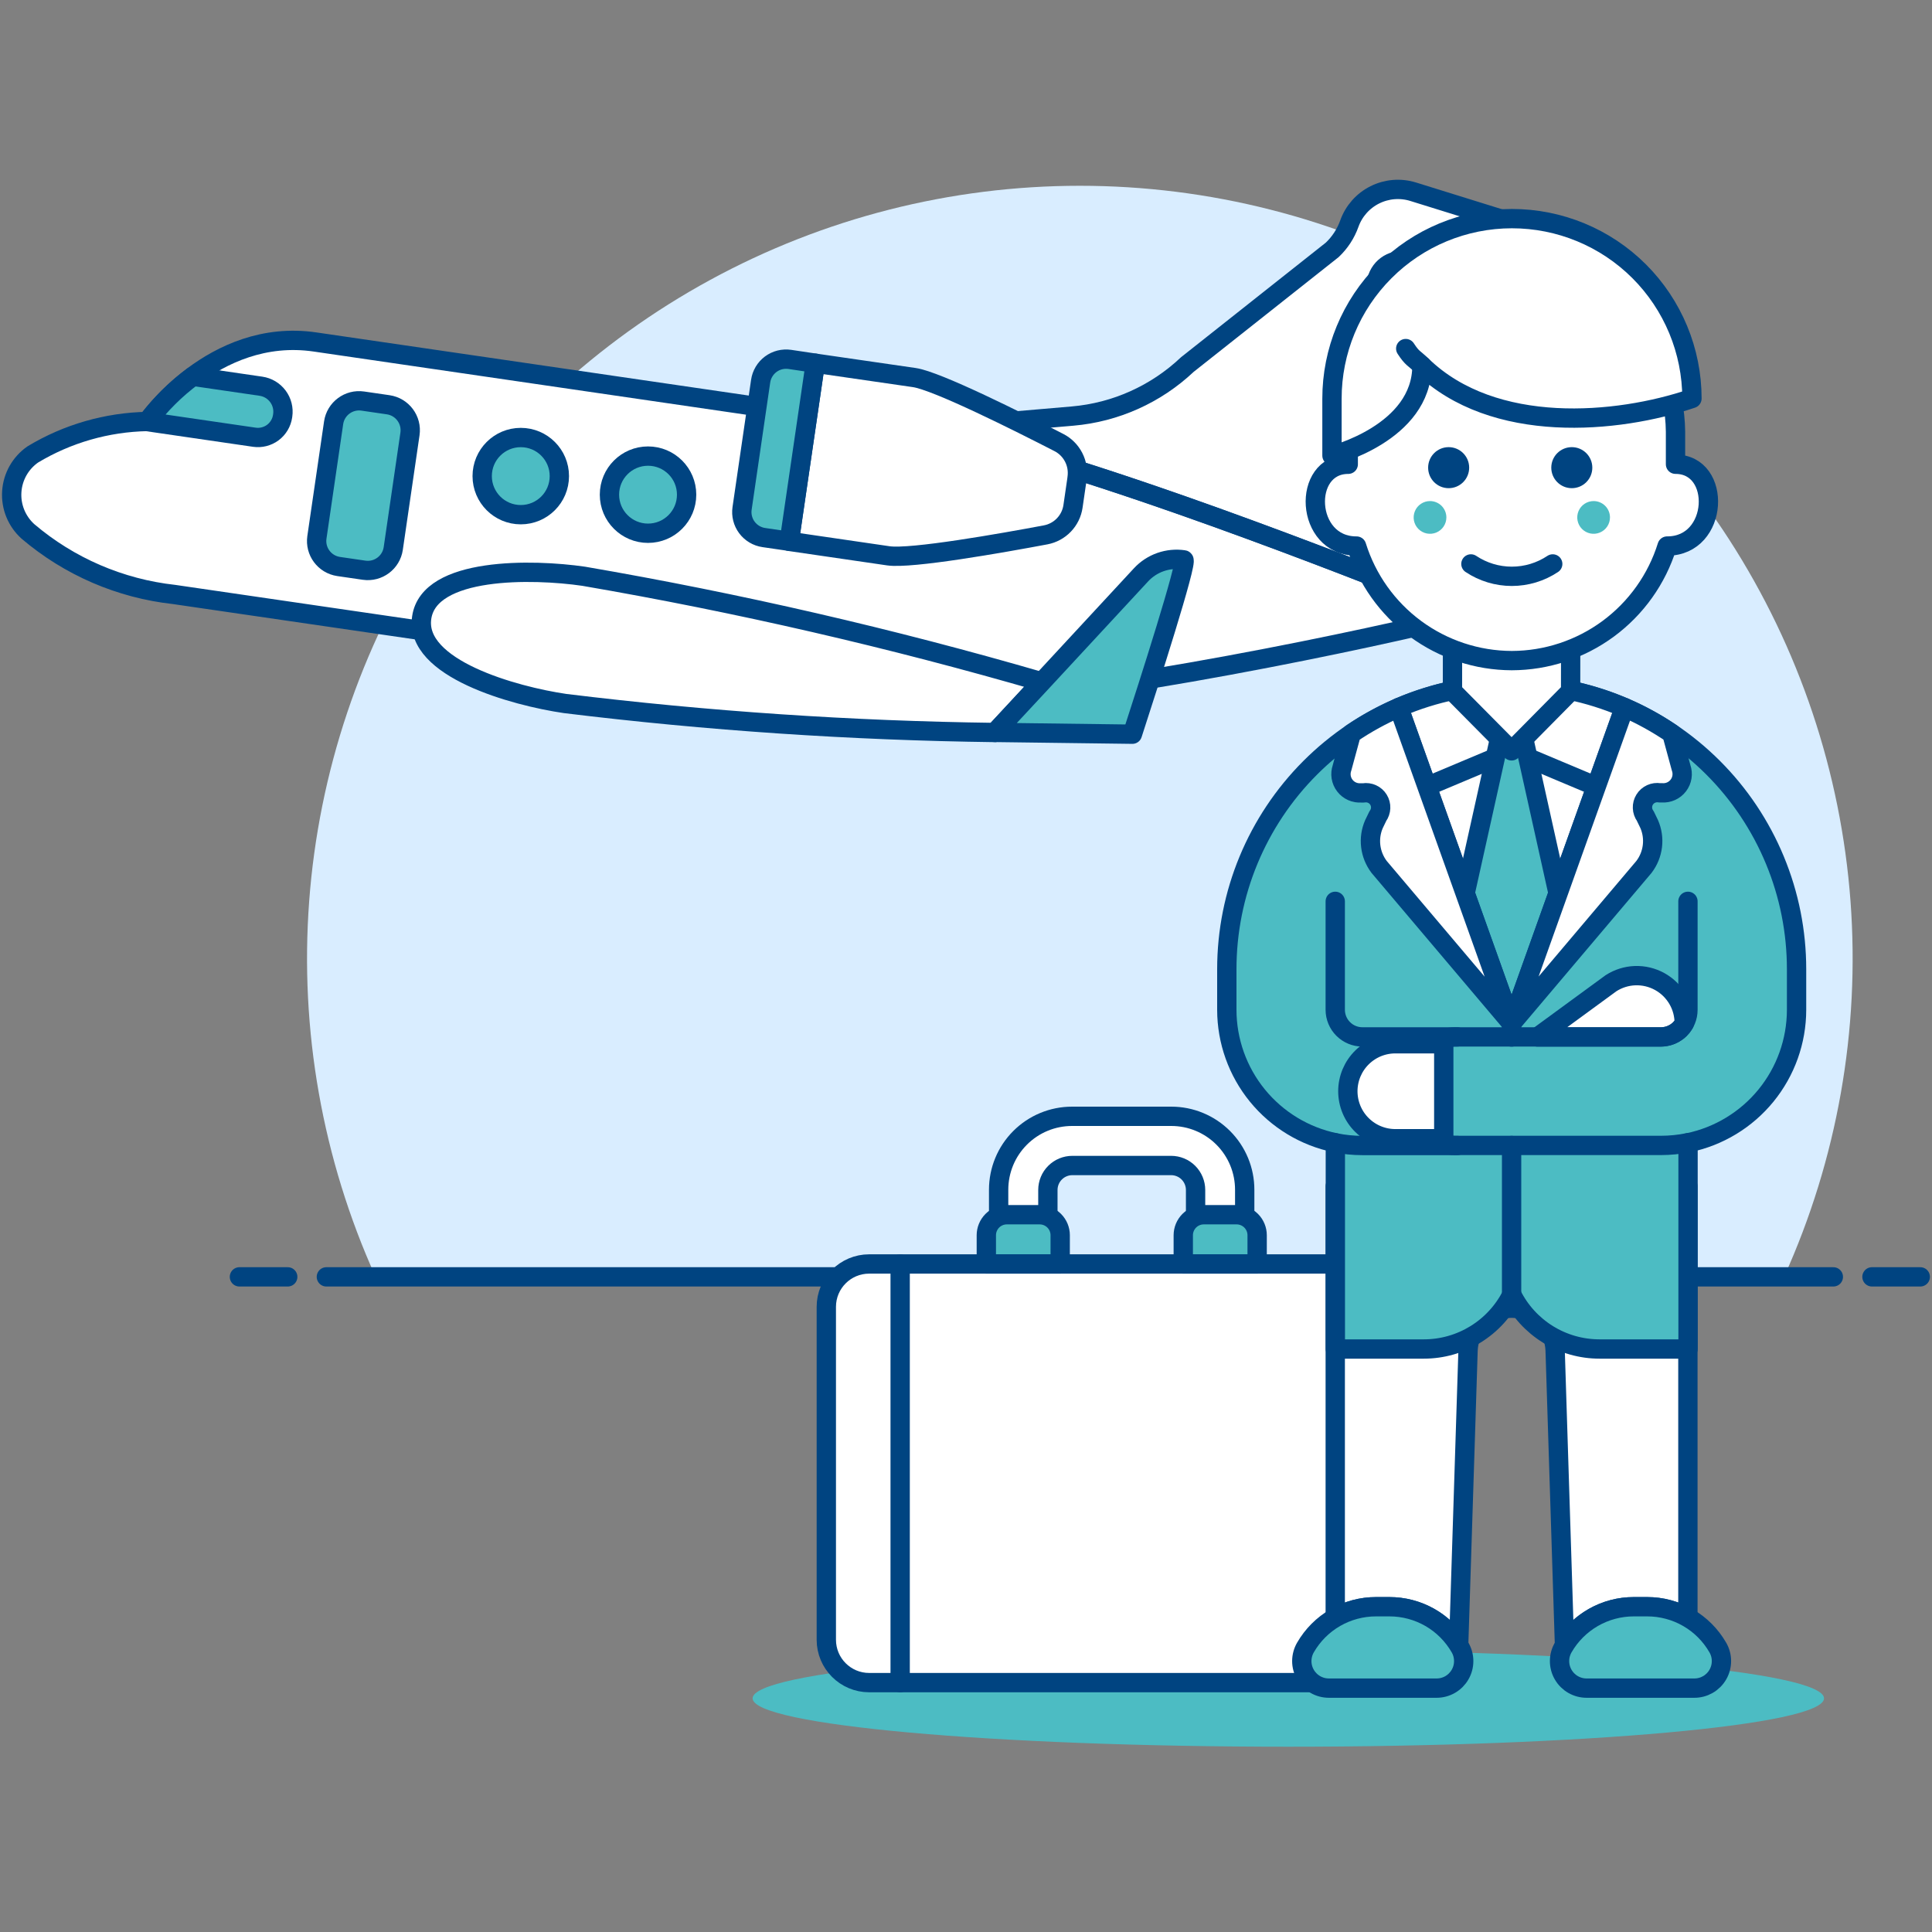 <svg xmlns="http://www.w3.org/2000/svg" fill="none" viewBox="0 0 100 100"><rect x="0" y="0" width="100" height="100" fill="#808080" stroke="none"/><path fill="#d9edff" d="M92.342 66.09C95.096 59.998 96.278 53.312 95.782 46.645C95.285 39.978 93.125 33.542 89.5 27.924C85.874 22.307 80.899 17.688 75.028 14.49C69.157 11.291 62.578 9.616 55.892 9.616C49.206 9.616 42.627 11.291 36.757 14.49C30.886 17.688 25.91 22.307 22.284 27.924C18.659 33.542 16.499 39.978 16.003 46.645C15.506 53.312 16.689 59.998 19.442 66.09H92.342Z"/><path stroke="#004481" stroke-linecap="round" stroke-linejoin="round" d="M16.893 66.09H94.893"/><path stroke="#004481" stroke-linecap="round" stroke-linejoin="round" d="M12.393 66.09H14.893"/><path stroke="#004481" stroke-linecap="round" stroke-linejoin="round" d="M96.893 66.09H99.393"/><path fill="#4cbcc3" d="M66.683 90.41C81.997 90.41 94.411 89.289 94.411 87.906C94.411 86.523 81.997 85.402 66.683 85.402C51.369 85.402 38.955 86.523 38.955 87.906C38.955 89.289 51.369 90.41 66.683 90.41Z"/><path fill="#ffffff" d="M46.442 36.231C51.657 36.992 67.397 33.807 73.452 32.407C73.626 32.367 73.782 32.273 73.898 32.138C74.015 32.003 74.085 31.834 74.098 31.657C74.111 31.479 74.067 31.302 73.973 31.151C73.878 31 73.738 30.883 73.572 30.818C67.935 28.577 54.024 23.211 47.8 22.3L16.3 17.7C11.031 16.931 7.627 21.816 7.627 21.816C5.536 21.855 3.492 22.442 1.7 23.52C1.384 23.739 1.122 24.026 0.933 24.36C0.744 24.695 0.633 25.068 0.609 25.451C0.584 25.835 0.647 26.219 0.792 26.575C0.937 26.93 1.161 27.249 1.446 27.506C3.585 29.326 6.22 30.462 9.012 30.77L33.612 34.359L46.442 36.231Z"/><path fill="#ffffff" d="M83.953 15.133C83.629 14.449 83.166 13.84 82.594 13.344C82.023 12.848 81.355 12.476 80.632 12.252L73.142 9.923C72.485 9.72 71.775 9.778 71.16 10.086C70.546 10.393 70.073 10.926 69.842 11.574C69.658 12.091 69.354 12.557 68.955 12.934L61.455 18.87C59.833 20.404 57.739 21.344 55.515 21.536L47.368 22.236L47.8 22.299C53.541 23.137 65.811 27.763 72.1 30.235L80 14.557L83.953 15.133Z"/><path stroke="#004481" stroke-linecap="round" stroke-linejoin="round" d="M83.953 15.133C83.629 14.449 83.166 13.84 82.594 13.344C82.023 12.848 81.355 12.476 80.632 12.252L73.142 9.923C72.485 9.72 71.775 9.778 71.16 10.086C70.546 10.393 70.073 10.926 69.842 11.574C69.658 12.091 69.354 12.557 68.955 12.934L61.455 18.87C59.833 20.404 57.739 21.344 55.515 21.536L47.368 22.236L47.8 22.299C53.541 23.137 65.811 27.763 72.1 30.235L80 14.557L83.953 15.133Z"/><path stroke="#004481" stroke-linecap="round" stroke-linejoin="round" d="M46.442 36.231C51.657 36.992 67.397 33.807 73.452 32.407C73.626 32.367 73.782 32.273 73.898 32.138C74.015 32.003 74.085 31.834 74.098 31.657C74.111 31.479 74.067 31.302 73.973 31.151C73.878 31 73.738 30.883 73.572 30.818C67.935 28.577 54.024 23.211 47.8 22.3L16.3 17.7C11.031 16.931 7.627 21.816 7.627 21.816C5.536 21.855 3.492 22.442 1.7 23.52C1.384 23.739 1.122 24.026 0.933 24.36C0.744 24.695 0.633 25.068 0.609 25.451C0.584 25.835 0.647 26.219 0.792 26.575C0.937 26.93 1.161 27.249 1.446 27.506C3.585 29.326 6.22 30.462 9.012 30.77L33.612 34.359L46.442 36.231Z"/><path fill="#4cbcc3" d="M13.165 22.631C13.503 22.68 13.847 22.593 14.122 22.389C14.396 22.184 14.578 21.879 14.627 21.541L14.633 21.5C14.684 21.151 14.594 20.796 14.383 20.513C14.172 20.23 13.857 20.042 13.508 19.991L9.988 19.477C9.091 20.14 8.296 20.931 7.627 21.823L13.165 22.631Z"/><path stroke="#004481" stroke-linecap="round" stroke-linejoin="round" d="M13.165 22.631C13.503 22.68 13.847 22.593 14.122 22.389C14.396 22.184 14.578 21.879 14.627 21.541L14.633 21.5C14.684 21.151 14.594 20.796 14.383 20.513C14.172 20.23 13.857 20.042 13.508 19.991L9.988 19.477C9.091 20.14 8.296 20.931 7.627 21.823L13.165 22.631Z"/><path fill="#4cbcc3" d="M17.268 21.884L16.403 27.812C16.297 28.54 16.8 29.215 17.528 29.322L18.846 29.514C19.573 29.62 20.249 29.116 20.355 28.389L21.22 22.461C21.326 21.733 20.823 21.058 20.095 20.951L18.777 20.759C18.05 20.653 17.374 21.157 17.268 21.884Z"/><path stroke="#004481" stroke-linecap="round" stroke-linejoin="round" d="M17.268 21.884L16.403 27.812C16.297 28.54 16.8 29.215 17.528 29.322L18.846 29.514C19.573 29.62 20.249 29.116 20.355 28.389L21.22 22.461C21.326 21.733 20.823 21.058 20.095 20.951L18.777 20.759C18.05 20.653 17.374 21.157 17.268 21.884Z"/><path fill="#4cbcc3" d="M26.955 26.64C28.058 26.64 28.952 25.746 28.952 24.643C28.952 23.54 28.058 22.646 26.955 22.646C25.852 22.646 24.958 23.54 24.958 24.643C24.958 25.746 25.852 26.64 26.955 26.64Z"/><path stroke="#004481" stroke-linecap="round" stroke-linejoin="round" d="M26.955 26.64C28.058 26.64 28.952 25.746 28.952 24.643C28.952 23.54 28.058 22.646 26.955 22.646C25.852 22.646 24.958 23.54 24.958 24.643C24.958 25.746 25.852 26.64 26.955 26.64Z"/><path fill="#4cbcc3" d="M33.542 27.601C34.645 27.601 35.539 26.707 35.539 25.604C35.539 24.501 34.645 23.607 33.542 23.607C32.439 23.607 31.545 24.501 31.545 25.604C31.545 26.707 32.439 27.601 33.542 27.601Z"/><path stroke="#004481" stroke-linecap="round" stroke-linejoin="round" d="M33.542 27.601C34.645 27.601 35.539 26.707 35.539 25.604C35.539 24.501 34.645 23.607 33.542 23.607C32.439 23.607 31.545 24.501 31.545 25.604C31.545 26.707 32.439 27.601 33.542 27.601Z"/><path fill="#ffffff" d="M55.75 24.736C55.803 24.37 55.741 23.997 55.572 23.669C55.403 23.341 55.136 23.073 54.807 22.905C52.754 21.849 48.499 19.714 47.324 19.543L42.2 18.8L40.855 28.021L45.981 28.769C47.164 28.942 51.86 28.109 54.124 27.684C54.483 27.616 54.813 27.438 55.066 27.174C55.32 26.91 55.485 26.574 55.538 26.212L55.549 26.136L55.741 24.817L55.75 24.736Z"/><path stroke="#004481" stroke-linecap="round" stroke-linejoin="round" d="M55.75 24.736C55.803 24.37 55.741 23.997 55.572 23.669C55.403 23.341 55.136 23.073 54.807 22.905C52.754 21.849 48.499 19.714 47.324 19.543L42.2 18.8L40.855 28.021L45.981 28.769C47.164 28.942 51.86 28.109 54.124 27.684C54.483 27.616 54.813 27.438 55.066 27.174C55.32 26.91 55.485 26.574 55.538 26.212L55.549 26.136L55.741 24.817L55.75 24.736Z"/><path fill="#4cbcc3" d="M40.853 28.016L39.535 27.824C39.186 27.773 38.871 27.585 38.66 27.302C38.449 27.019 38.359 26.664 38.41 26.315L39.371 19.728C39.396 19.555 39.455 19.389 39.545 19.238C39.634 19.088 39.753 18.957 39.893 18.852C40.033 18.748 40.193 18.672 40.362 18.629C40.532 18.587 40.708 18.578 40.881 18.603L42.2 18.8L40.853 28.016Z"/><path stroke="#004481" stroke-linecap="round" stroke-linejoin="round" d="M40.853 28.016L39.535 27.824C39.186 27.773 38.871 27.585 38.66 27.302C38.449 27.019 38.359 26.664 38.41 26.315L39.371 19.728C39.396 19.555 39.455 19.389 39.545 19.238C39.634 19.088 39.753 18.957 39.893 18.852C40.033 18.748 40.193 18.672 40.362 18.629C40.532 18.587 40.708 18.578 40.881 18.603L42.2 18.8L40.853 28.016Z"/><path fill="#4cbcc3" d="M83.953 15.133L72.756 13.5C72.583 13.474 72.406 13.483 72.236 13.525C72.067 13.568 71.907 13.643 71.766 13.748C71.626 13.852 71.507 13.983 71.417 14.134C71.327 14.284 71.268 14.451 71.243 14.624C71.217 14.797 71.226 14.974 71.269 15.143C71.312 15.313 71.389 15.473 71.493 15.613C71.598 15.753 71.73 15.872 71.88 15.961C72.031 16.05 72.198 16.109 72.371 16.134L83.571 17.768C83.921 17.819 84.276 17.729 84.559 17.518C84.842 17.307 85.03 16.992 85.081 16.642C85.132 16.293 85.041 15.938 84.83 15.655C84.619 15.371 84.305 15.184 83.955 15.133H83.953Z"/><path stroke="#004481" stroke-linecap="round" stroke-linejoin="round" d="M83.953 15.133L72.756 13.5C72.583 13.474 72.406 13.483 72.236 13.525C72.067 13.568 71.907 13.643 71.766 13.748C71.626 13.852 71.507 13.983 71.417 14.134C71.327 14.284 71.268 14.451 71.243 14.624C71.217 14.797 71.226 14.974 71.269 15.143C71.312 15.313 71.389 15.473 71.493 15.613C71.598 15.753 71.73 15.872 71.88 15.961C72.031 16.05 72.198 16.109 72.371 16.134L83.571 17.768C83.921 17.819 84.276 17.729 84.559 17.518C84.842 17.307 85.03 16.992 85.081 16.642C85.132 16.293 85.041 15.938 84.83 15.655C84.619 15.371 84.305 15.184 83.955 15.133H83.953Z"/><path fill="#ffffff" d="M59.016 36.752L58.612 38C58.612 38 55.06 38 51.494 37.907C44.056 37.812 36.629 37.311 29.245 36.407C26.61 36.022 21.437 34.595 21.822 31.96C22.207 29.325 27.571 29.436 30.206 29.82C38.207 31.196 46.125 33.02 53.921 35.285C56.882 36.113 59.016 36.752 59.016 36.752Z"/><path stroke="#004481" stroke-linecap="round" stroke-linejoin="round" d="M53.928 35.293C46.131 33.028 38.213 31.203 30.211 29.827C27.576 29.443 22.211 29.333 21.827 31.967C21.443 34.601 26.615 36.029 29.25 36.414C36.633 37.318 44.061 37.819 51.499 37.914H51.5L53.928 35.293Z"/><path fill="#4cbcc3" stroke="#004481" stroke-linecap="round" stroke-linejoin="round" d="M51.494 37.91L53.928 35.293L59.057 29.756C59.334 29.456 59.68 29.229 60.065 29.093C60.45 28.958 60.862 28.918 61.266 28.977H61.273C61.508 29.011 59.428 35.492 58.612 38.002L51.494 37.91Z"/><path fill="#ffffff" d="M71.134 65.423H44.988C43.763 65.423 42.77 66.416 42.77 67.641V84.874C42.77 86.099 43.763 87.092 44.988 87.092H71.134C72.359 87.092 73.352 86.099 73.352 84.874V67.641C73.352 66.416 72.359 65.423 71.134 65.423Z"/><path fill="#ffffff" stroke="#004481" stroke-linecap="round" stroke-linejoin="round" d="M51.689 64.148V61.58C51.689 60.572 52.089 59.605 52.802 58.893C53.515 58.18 54.481 57.78 55.489 57.78H60.626C61.125 57.78 61.619 57.878 62.08 58.069C62.541 58.26 62.96 58.54 63.313 58.893C63.666 59.246 63.946 59.665 64.137 60.126C64.328 60.587 64.426 61.081 64.426 61.58V64.148H61.883V61.593C61.883 61.257 61.749 60.934 61.512 60.697C61.274 60.459 60.952 60.326 60.616 60.326H55.505C55.169 60.326 54.847 60.459 54.609 60.697C54.371 60.934 54.238 61.257 54.238 61.593V64.148H51.689Z"/><path fill="#4cbcc3" stroke="#004481" stroke-linecap="round" stroke-linejoin="round" d="M54.875 65.423H51.052V63.936C51.052 63.654 51.164 63.385 51.363 63.185C51.562 62.986 51.832 62.874 52.114 62.874H53.814C54.096 62.874 54.366 62.986 54.565 63.185C54.764 63.384 54.876 63.654 54.876 63.936L54.875 65.423Z"/><path fill="#4cbcc3" stroke="#004481" stroke-linecap="round" stroke-linejoin="round" d="M65.069 65.423H61.246V63.936C61.246 63.654 61.358 63.385 61.557 63.185C61.756 62.986 62.026 62.874 62.308 62.874H64.008C64.29 62.874 64.559 62.986 64.759 63.185C64.958 63.385 65.07 63.654 65.07 63.936L65.069 65.423Z"/><path stroke="#004481" stroke-linecap="round" stroke-linejoin="round" d="M46.592 65.423V87.091"/><path stroke="#004481" stroke-linecap="round" stroke-linejoin="round" d="M69.529 65.423V87.091"/><path stroke="#004481" stroke-linecap="round" stroke-linejoin="round" d="M71.134 65.423H44.988C43.763 65.423 42.77 66.416 42.77 67.641V84.874C42.77 86.099 43.763 87.092 44.988 87.092H71.134C72.359 87.092 73.352 86.099 73.352 84.874V67.641C73.352 66.416 72.359 65.423 71.134 65.423Z"/><path fill="#ffffff" d="M84.559 83.164H85.259C85.999 83.163 86.725 83.358 87.365 83.728V61.4H69.112V83.729C69.752 83.358 70.479 83.163 71.219 83.164H71.919C72.636 83.164 73.342 83.347 73.968 83.695C74.595 84.044 75.122 84.547 75.5 85.157L75.986 69.9C76.004 69.314 76.249 68.757 76.669 68.349C77.09 67.941 77.654 67.712 78.24 67.712C78.826 67.712 79.39 67.941 79.811 68.349C80.231 68.757 80.477 69.314 80.494 69.9L80.978 85.157C81.356 84.547 81.883 84.044 82.51 83.695C83.136 83.346 83.842 83.163 84.559 83.164V83.164Z"/><path stroke="#004481" stroke-linecap="round" stroke-linejoin="round" d="M84.559 83.164H85.259C85.999 83.163 86.725 83.358 87.365 83.728V61.4H69.112V83.729C69.752 83.358 70.479 83.163 71.219 83.164H71.919C72.636 83.164 73.342 83.347 73.968 83.695C74.595 84.044 75.122 84.547 75.5 85.157L75.986 69.9C76.004 69.314 76.249 68.757 76.669 68.349C77.09 67.941 77.654 67.712 78.24 67.712C78.826 67.712 79.39 67.941 79.811 68.349C80.231 68.757 80.477 69.314 80.494 69.9L80.978 85.157C81.356 84.547 81.883 84.044 82.51 83.695C83.136 83.346 83.842 83.163 84.559 83.164V83.164Z"/><path fill="#4cbcc3" d="M78.24 35.419C74.33 35.42 70.581 36.974 67.817 39.739C65.053 42.505 63.5 46.254 63.5 50.164V52.27C63.502 53.888 64.062 55.456 65.085 56.709C66.108 57.962 67.532 58.824 69.117 59.15V69.824H73.699C74.644 69.824 75.569 69.561 76.373 69.065C77.177 68.569 77.827 67.859 78.25 67.015C78.67 67.859 79.318 68.568 80.119 69.065C80.921 69.561 81.844 69.824 82.787 69.824H87.373V59.15C88.958 58.824 90.382 57.962 91.405 56.709C92.428 55.455 92.988 53.888 92.99 52.27V50.164C92.99 48.227 92.609 46.309 91.867 44.52C91.126 42.731 90.04 41.105 88.67 39.736C87.3 38.366 85.674 37.28 83.884 36.54C82.095 35.799 80.177 35.418 78.24 35.419V35.419Z"/><path stroke="#004481" stroke-linecap="round" stroke-linejoin="round" d="M78.24 35.419C74.33 35.42 70.581 36.974 67.817 39.739C65.053 42.505 63.5 46.254 63.5 50.164V52.27C63.502 53.888 64.062 55.456 65.085 56.709C66.108 57.962 67.532 58.824 69.117 59.15V69.824H73.699C74.644 69.824 75.569 69.561 76.373 69.065C77.177 68.569 77.827 67.859 78.25 67.015C78.67 67.859 79.318 68.568 80.119 69.065C80.921 69.561 81.844 69.824 82.787 69.824H87.373V59.15C88.958 58.824 90.382 57.962 91.405 56.709C92.428 55.455 92.988 53.888 92.99 52.27V50.164C92.99 48.227 92.609 46.309 91.867 44.52C91.126 42.731 90.04 41.105 88.67 39.736C87.3 38.366 85.674 37.28 83.884 36.54C82.095 35.799 80.177 35.418 78.24 35.419V35.419Z"/><path fill="#ffffff" stroke="#004481" stroke-linecap="round" stroke-linejoin="round" d="M78.24 52.972L84.08 36.621C82.235 35.828 80.248 35.419 78.24 35.419C76.233 35.419 74.246 35.828 72.401 36.621L78.24 52.972Z"/><path stroke="#004481" stroke-linecap="round" stroke-linejoin="round" d="M82.621 40.706L78.24 38.864L73.859 40.706"/><path fill="#4cbcc3" stroke="#004481" stroke-linecap="round" stroke-linejoin="round" d="M87.694 87.377C87.941 87.379 88.184 87.314 88.398 87.192C88.613 87.069 88.791 86.891 88.914 86.678C89.038 86.464 89.103 86.221 89.102 85.974C89.102 85.727 89.036 85.484 88.911 85.271C88.541 84.63 88.01 84.098 87.369 83.728C86.728 83.359 86.002 83.164 85.262 83.164H84.562C83.822 83.164 83.096 83.359 82.455 83.729C81.815 84.099 81.283 84.63 80.913 85.271C80.788 85.484 80.722 85.727 80.722 85.974C80.721 86.221 80.786 86.464 80.91 86.678C81.033 86.891 81.211 87.069 81.426 87.192C81.64 87.314 81.883 87.379 82.13 87.377H87.694Z"/><path fill="#4cbcc3" stroke="#004481" stroke-linecap="round" stroke-linejoin="round" d="M74.354 87.377C74.601 87.378 74.844 87.314 75.058 87.191C75.272 87.068 75.45 86.891 75.573 86.677C75.697 86.463 75.762 86.221 75.761 85.974C75.76 85.727 75.695 85.484 75.57 85.271C75.2 84.63 74.668 84.098 74.028 83.728C73.387 83.359 72.661 83.164 71.921 83.164H71.221C70.481 83.164 69.755 83.359 69.114 83.728C68.474 84.098 67.942 84.63 67.572 85.271C67.448 85.484 67.382 85.727 67.381 85.974C67.38 86.221 67.445 86.463 67.569 86.677C67.692 86.891 67.87 87.068 68.084 87.191C68.298 87.314 68.541 87.378 68.788 87.377H74.354Z"/><path fill="#4cbcc3" stroke="#004481" stroke-linecap="round" stroke-linejoin="round" d="M78.24 35.419L75.835 46.239L78.24 52.972L80.645 46.239L78.24 35.419Z"/><path stroke="#004481" stroke-linecap="round" stroke-linejoin="round" d="M78.24 59.291V67.015"/><path stroke="#004481" stroke-linecap="round" stroke-linejoin="round" d="M78.24 52.972V53.675"/><path stroke="#004481" stroke-linecap="round" stroke-linejoin="round" d="M75.432 59.291H70.517C70.047 59.291 69.578 59.244 69.117 59.15"/><path stroke="#004481" stroke-linecap="round" stroke-linejoin="round" d="M69.112 46.653V52.27C69.113 52.642 69.262 52.998 69.525 53.26C69.789 53.523 70.145 53.67 70.517 53.67H75.432"/><path fill="#ffffff" stroke="#004481" stroke-linecap="round" stroke-linejoin="round" d="M85.964 53.674C86.209 53.674 86.45 53.61 86.662 53.489C86.875 53.367 87.052 53.191 87.175 52.98C87.179 52.536 87.064 52.099 86.839 51.716C86.615 51.333 86.292 51.017 85.903 50.803C85.514 50.589 85.074 50.484 84.63 50.5C84.187 50.516 83.756 50.652 83.383 50.893L79.583 53.674H85.964Z"/><path stroke="#004481" stroke-linecap="round" stroke-linejoin="round" d="M87.368 46.653V52.27C87.368 52.641 87.22 52.997 86.958 53.26C86.695 53.522 86.339 53.67 85.968 53.67H75.432C75.059 53.663 74.688 53.73 74.341 53.868C73.994 54.006 73.678 54.212 73.412 54.473C73.145 54.735 72.933 55.047 72.789 55.391C72.644 55.735 72.57 56.105 72.57 56.478C72.57 56.852 72.644 57.221 72.789 57.566C72.933 57.91 73.145 58.222 73.412 58.483C73.678 58.745 73.994 58.95 74.341 59.089C74.688 59.226 75.059 59.294 75.432 59.287H85.964C86.437 59.287 86.909 59.24 87.372 59.146"/><path fill="#ffffff" stroke="#004481" stroke-linecap="round" stroke-linejoin="round" d="M72.272 54.025C71.945 54.018 71.62 54.077 71.316 54.197C71.012 54.318 70.736 54.498 70.502 54.727C70.268 54.956 70.083 55.229 69.956 55.53C69.83 55.832 69.764 56.155 69.764 56.482C69.764 56.809 69.83 57.133 69.956 57.434C70.083 57.736 70.268 58.009 70.502 58.238C70.736 58.467 71.012 58.647 71.316 58.767C71.62 58.888 71.945 58.947 72.272 58.94H74.729V54.025H72.272Z"/><path fill="#ffffff" d="M72.4 36.625C71.541 36.996 70.719 37.447 69.945 37.973V37.973L69.462 39.747C69.409 39.899 69.394 40.062 69.419 40.222C69.444 40.381 69.509 40.532 69.607 40.66C69.704 40.788 69.833 40.89 69.98 40.956C70.127 41.023 70.288 41.051 70.449 41.04H70.578C70.727 41.016 70.88 41.036 71.018 41.099C71.155 41.161 71.271 41.263 71.35 41.392C71.43 41.521 71.469 41.67 71.463 41.821C71.457 41.972 71.407 42.118 71.318 42.24L71.118 42.652C70.96 43.012 70.902 43.408 70.949 43.799C70.996 44.189 71.146 44.56 71.384 44.873L78.242 52.978L72.4 36.621"/><path stroke="#004481" stroke-linecap="round" stroke-linejoin="round" d="M72.4 36.625C71.541 36.996 70.719 37.447 69.945 37.973V37.973L69.462 39.747C69.409 39.899 69.394 40.062 69.419 40.222C69.444 40.381 69.509 40.532 69.607 40.66C69.704 40.788 69.833 40.89 69.98 40.956C70.127 41.023 70.288 41.051 70.449 41.04H70.578C70.727 41.016 70.88 41.036 71.018 41.099C71.155 41.161 71.271 41.263 71.35 41.392C71.43 41.521 71.469 41.67 71.463 41.821C71.457 41.972 71.407 42.118 71.318 42.24L71.118 42.652C70.96 43.012 70.902 43.408 70.949 43.799C70.996 44.189 71.146 44.56 71.384 44.873L78.242 52.978L72.4 36.621"/><path fill="#ffffff" stroke="#004481" stroke-linecap="round" stroke-linejoin="round" d="M84.081 36.62C84.939 36.991 85.76 37.443 86.532 37.969L87.015 39.743C87.069 39.895 87.083 40.059 87.058 40.218C87.033 40.377 86.968 40.528 86.87 40.656C86.772 40.784 86.644 40.886 86.497 40.952C86.35 41.019 86.189 41.048 86.028 41.036H85.9C85.751 41.011 85.598 41.032 85.46 41.094C85.322 41.157 85.206 41.259 85.127 41.388C85.047 41.516 85.008 41.666 85.014 41.817C85.019 41.968 85.07 42.114 85.159 42.236L85.359 42.648C85.517 43.008 85.575 43.404 85.528 43.795C85.481 44.185 85.331 44.556 85.093 44.869L78.24 52.972L84.081 36.62Z"/><path fill="#ffffff" stroke="#004481" stroke-linecap="round" stroke-linejoin="round" d="M81.295 35.774L78.24 38.864L75.179 35.774L75.186 29.238H81.301L81.295 35.774Z"/><path fill="#ffffff" stroke="#004481" stroke-linecap="round" stroke-linejoin="round" d="M78.25 34.193C80.047 34.189 81.795 33.611 83.241 32.545C84.687 31.478 85.755 29.978 86.29 28.263H86.3C88.976 28.263 89.14 24.029 86.724 24.029V22.336C86.7 20.106 85.797 17.975 84.211 16.406C82.625 14.838 80.485 13.958 78.254 13.958C76.024 13.958 73.884 14.838 72.298 16.406C70.712 17.975 69.809 20.106 69.785 22.336V24.03C67.368 24.03 67.532 28.264 70.208 28.264H70.216C70.75 29.978 71.817 31.478 73.262 32.544C74.707 33.61 76.454 34.188 78.25 34.193V34.193Z"/><path fill="#4cbcc3" d="M74.864 26.783C74.864 26.951 74.814 27.114 74.721 27.253C74.628 27.392 74.495 27.501 74.341 27.565C74.186 27.629 74.015 27.645 73.851 27.613C73.687 27.58 73.536 27.499 73.418 27.381C73.299 27.262 73.219 27.111 73.186 26.947C73.154 26.783 73.171 26.612 73.235 26.458C73.299 26.303 73.407 26.171 73.547 26.078C73.686 25.985 73.85 25.935 74.017 25.935C74.128 25.935 74.239 25.957 74.341 26C74.444 26.042 74.538 26.105 74.616 26.183C74.695 26.262 74.757 26.356 74.8 26.459C74.842 26.561 74.864 26.672 74.864 26.783V26.783Z"/><path fill="#4cbcc3" d="M83.332 26.783C83.332 26.951 83.282 27.114 83.189 27.253C83.096 27.393 82.963 27.501 82.808 27.565C82.653 27.629 82.483 27.645 82.319 27.613C82.155 27.58 82.004 27.499 81.885 27.38C81.767 27.262 81.687 27.111 81.654 26.946C81.622 26.782 81.639 26.612 81.703 26.457C81.767 26.302 81.876 26.17 82.015 26.077C82.155 25.984 82.319 25.935 82.486 25.935C82.597 25.935 82.707 25.957 82.81 26C82.913 26.042 83.006 26.105 83.085 26.184C83.164 26.262 83.226 26.356 83.268 26.459C83.311 26.562 83.332 26.672 83.332 26.783V26.783Z"/><path stroke="#004481" stroke-linecap="round" stroke-linejoin="round" d="M76.134 29.189C76.761 29.607 77.498 29.83 78.251 29.83C79.005 29.83 79.742 29.607 80.369 29.189"/><path fill="#ffffff" stroke="#004481" stroke-linecap="round" stroke-linejoin="round" d="M73.6 18.926C77.314 22.526 83.718 21.935 87.575 20.626C87.573 18.155 86.59 15.786 84.842 14.04C83.094 12.294 80.723 11.315 78.252 11.316C75.782 11.318 73.413 12.301 71.667 14.05C69.921 15.798 68.941 18.168 68.943 20.639V23.581C68.943 23.581 73.6 22.42 73.6 18.926Z"/><path stroke="#004481" stroke-linecap="round" stroke-linejoin="round" d="M73.6 18.926C73.171 18.51 73.109 18.576 72.76 18.042"/><path fill="#004481" d="M74.982 25.268C75.569 25.268 76.044 24.793 76.044 24.206C76.044 23.619 75.569 23.144 74.982 23.144C74.395 23.144 73.92 23.619 73.92 24.206C73.92 24.793 74.395 25.268 74.982 25.268Z"/><path fill="#004481" d="M81.356 25.268C81.943 25.268 82.418 24.793 82.418 24.206C82.418 23.619 81.943 23.144 81.356 23.144C80.769 23.144 80.294 23.619 80.294 24.206C80.294 24.793 80.769 25.268 81.356 25.268Z"/></svg>